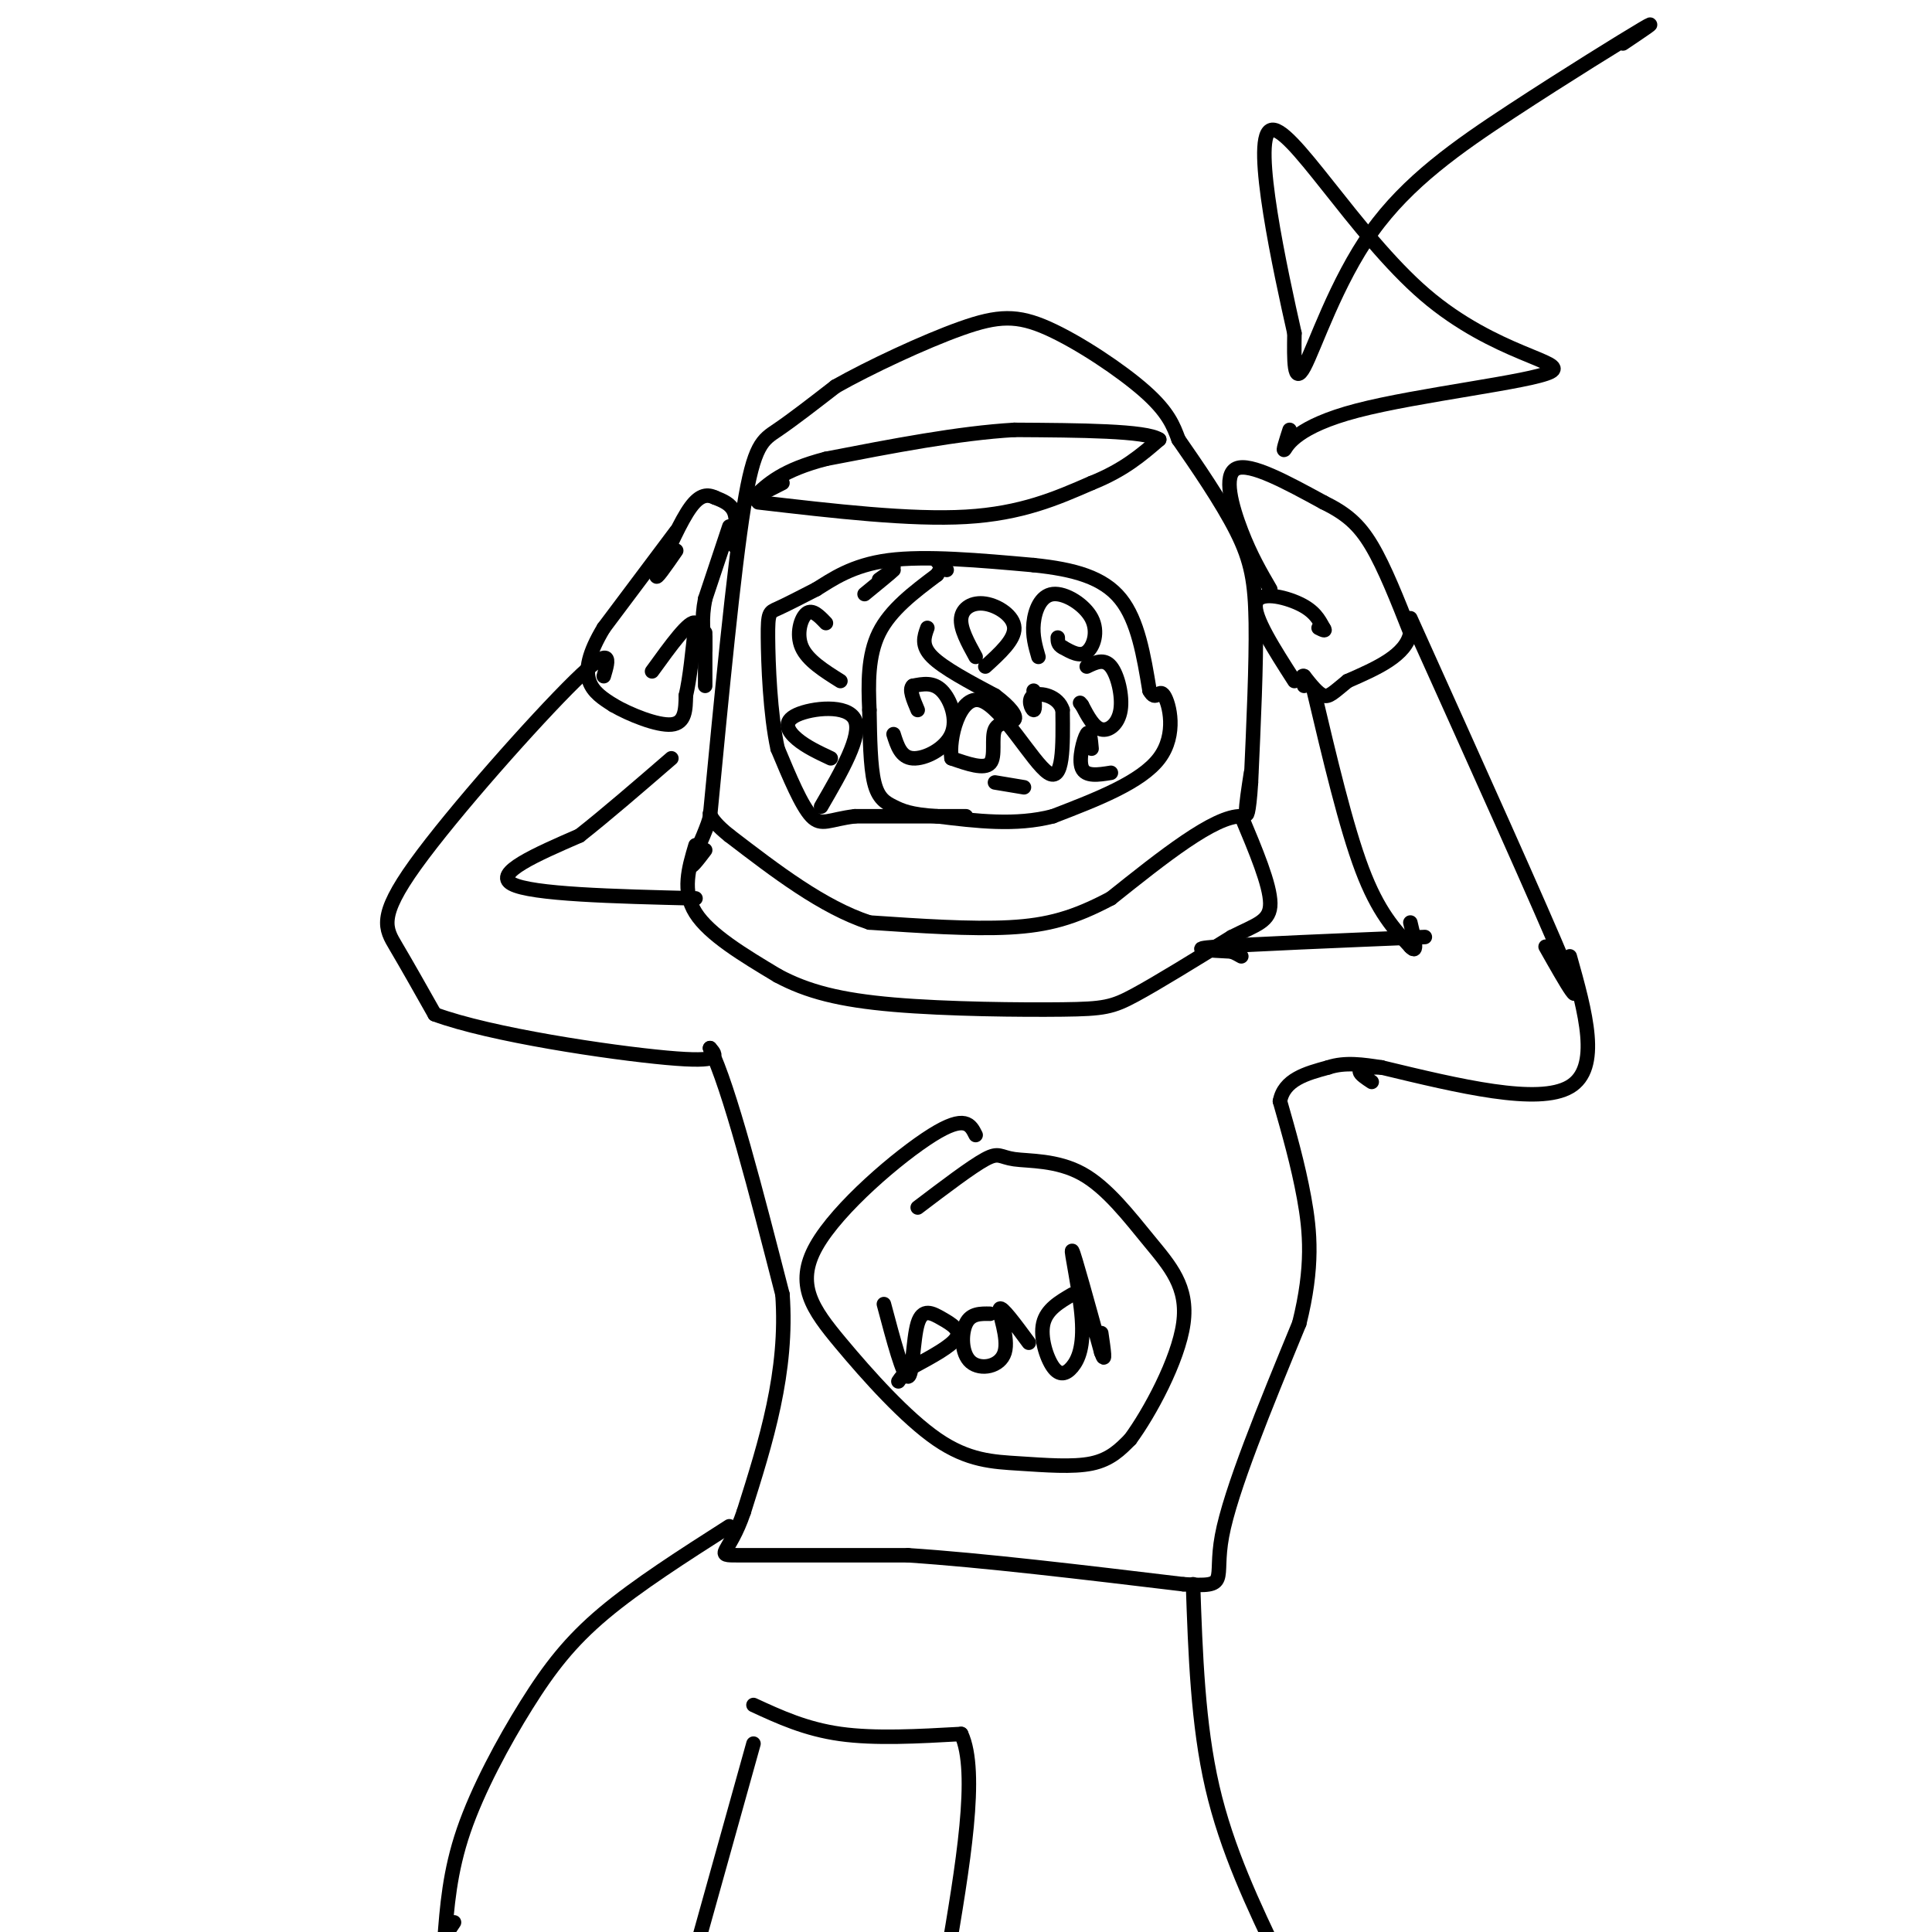 <svg viewBox='0 0 400 400' version='1.1' xmlns='http://www.w3.org/2000/svg' xmlns:xlink='http://www.w3.org/1999/xlink'><g fill='none' stroke='#000000' stroke-width='3' stroke-linecap='round' stroke-linejoin='round'><path d='M144,175c-1.417,4.750 -2.833,9.500 0,14c2.833,4.500 9.917,8.750 17,13'/><path d='M161,202c6.120,3.300 12.919,5.049 24,6c11.081,0.951 26.445,1.102 35,1c8.555,-0.102 10.301,-0.458 15,-3c4.699,-2.542 12.349,-7.271 20,-12'/><path d='M255,194c5.156,-2.622 8.044,-3.178 8,-7c-0.044,-3.822 -3.022,-10.911 -6,-18'/><path d='M257,169c-5.500,-0.167 -16.250,8.417 -27,17'/><path d='M230,186c-7.578,4.022 -13.022,5.578 -21,6c-7.978,0.422 -18.489,-0.289 -29,-1'/><path d='M180,191c-9.667,-3.167 -19.333,-10.583 -29,-18'/><path d='M151,173c-5.222,-4.133 -3.778,-5.467 -4,-4c-0.222,1.467 -2.111,5.733 -4,10'/><path d='M143,179c-0.167,1.167 1.417,-0.917 3,-3'/><path d='M147,169c2.444,-25.444 4.889,-50.889 7,-64c2.111,-13.111 3.889,-13.889 7,-16c3.111,-2.111 7.556,-5.556 12,-9'/><path d='M173,80c6.951,-3.935 18.327,-9.271 26,-12c7.673,-2.729 11.643,-2.850 18,0c6.357,2.850 15.102,8.671 20,13c4.898,4.329 5.949,7.164 7,10'/><path d='M244,91c3.548,5.107 8.917,12.875 12,19c3.083,6.125 3.881,10.607 4,19c0.119,8.393 -0.440,20.696 -1,33'/><path d='M259,162c-0.422,6.822 -0.978,7.378 -1,6c-0.022,-1.378 0.489,-4.689 1,-8'/><path d='M152,113c0.333,-2.667 0.667,-5.333 0,-7c-0.667,-1.667 -2.333,-2.333 -4,-3'/><path d='M148,103c-1.422,-0.644 -2.978,-0.756 -5,2c-2.022,2.756 -4.511,8.378 -7,14'/><path d='M136,119c-0.500,1.500 1.750,-1.750 4,-5'/><path d='M151,109c0.000,0.000 -5.000,15.000 -5,15'/><path d='M146,124c-0.833,4.167 -0.417,7.083 0,10'/><path d='M146,134c0.000,1.333 0.000,-0.333 0,-2'/><path d='M146,131c0.000,0.000 0.000,11.000 0,11'/><path d='M140,110c0.000,0.000 -15.000,20.000 -15,20'/><path d='M125,130c-3.222,5.333 -3.778,8.667 -3,11c0.778,2.333 2.889,3.667 5,5'/><path d='M127,146c3.311,1.933 9.089,4.267 12,4c2.911,-0.267 2.956,-3.133 3,-6'/><path d='M142,144c0.833,-3.500 1.417,-9.250 2,-15'/><path d='M144,129c-1.167,-0.833 -5.083,4.583 -9,10'/><path d='M268,141c-4.267,-6.644 -8.533,-13.289 -8,-16c0.533,-2.711 5.867,-1.489 9,0c3.133,1.489 4.067,3.244 5,5'/><path d='M274,130c0.667,0.833 -0.167,0.417 -1,0'/><path d='M263,122c-2.022,-3.467 -4.044,-6.933 -6,-12c-1.956,-5.067 -3.844,-11.733 -1,-13c2.844,-1.267 10.422,2.867 18,7'/><path d='M274,104c4.667,2.289 7.333,4.511 10,9c2.667,4.489 5.333,11.244 8,18'/><path d='M292,131c-0.833,4.667 -6.917,7.333 -13,10'/><path d='M279,141c-2.956,2.400 -3.844,3.400 -5,3c-1.156,-0.400 -2.578,-2.200 -4,-4'/><path d='M270,140c-0.667,-0.333 -0.333,0.833 0,2'/><path d='M200,169c0.000,0.000 -23.000,0.000 -23,0'/><path d='M177,169c-5.267,0.622 -6.933,2.178 -9,0c-2.067,-2.178 -4.533,-8.089 -7,-14'/><path d='M161,155c-1.560,-7.060 -1.958,-17.708 -2,-23c-0.042,-5.292 0.274,-5.226 2,-6c1.726,-0.774 4.863,-2.387 8,-4'/><path d='M169,122c3.244,-2.000 7.356,-5.000 15,-6c7.644,-1.000 18.822,0.000 30,1'/><path d='M214,117c8.400,0.867 14.400,2.533 18,7c3.600,4.467 4.800,11.733 6,19'/><path d='M238,143c1.405,2.536 1.917,-0.625 3,1c1.083,1.625 2.738,8.036 -1,13c-3.738,4.964 -12.869,8.482 -22,12'/><path d='M218,169c-7.667,2.000 -15.833,1.000 -24,0'/><path d='M194,169c-5.524,-0.333 -7.333,-1.167 -9,-2c-1.667,-0.833 -3.190,-1.667 -4,-5c-0.810,-3.333 -0.905,-9.167 -1,-15'/><path d='M180,147c-0.244,-5.356 -0.356,-11.244 2,-16c2.356,-4.756 7.178,-8.378 12,-12'/><path d='M194,119c1.778,-2.622 0.222,-3.178 0,-3c-0.222,0.178 0.889,1.089 2,2'/><path d='M185,152c0.762,2.417 1.524,4.833 4,5c2.476,0.167 6.667,-1.917 8,-5c1.333,-3.083 -0.190,-7.167 -2,-9c-1.810,-1.833 -3.905,-1.417 -6,-1'/><path d='M189,142c-0.833,0.667 0.083,2.833 1,5'/><path d='M202,136c-1.619,-2.940 -3.238,-5.881 -3,-8c0.238,-2.119 2.333,-3.417 5,-3c2.667,0.417 5.905,2.548 6,5c0.095,2.452 -2.952,5.226 -6,8'/><path d='M192,130c-0.667,1.833 -1.333,3.667 1,6c2.333,2.333 7.667,5.167 13,8'/><path d='M206,144c3.169,2.364 4.592,4.273 4,5c-0.592,0.727 -3.198,0.273 -4,2c-0.802,1.727 0.199,5.636 -1,7c-1.199,1.364 -4.600,0.182 -8,-1'/><path d='M197,157c-0.679,-3.917 1.625,-13.208 6,-12c4.375,1.208 10.821,12.917 14,15c3.179,2.083 3.089,-5.458 3,-13'/><path d='M220,147c-0.893,-2.917 -4.625,-3.708 -6,-3c-1.375,0.708 -0.393,2.917 0,3c0.393,0.083 0.196,-1.958 0,-4'/><path d='M215,136c-0.633,-2.185 -1.266,-4.370 -1,-7c0.266,-2.630 1.432,-5.705 4,-6c2.568,-0.295 6.537,2.190 8,5c1.463,2.810 0.418,5.946 -1,7c-1.418,1.054 -3.209,0.027 -5,-1'/><path d='M220,134c-1.000,-0.500 -1.000,-1.250 -1,-2'/><path d='M225,138c1.792,-0.869 3.583,-1.738 5,0c1.417,1.738 2.458,6.083 2,9c-0.458,2.917 -2.417,4.405 -4,4c-1.583,-0.405 -2.792,-2.702 -4,-5'/><path d='M224,146c-0.667,-0.833 -0.333,-0.417 0,0'/><path d='M226,155c-0.178,-2.022 -0.356,-4.044 -1,-3c-0.644,1.044 -1.756,5.156 -1,7c0.756,1.844 3.378,1.422 6,1'/><path d='M206,162c0.000,0.000 6.000,1.000 6,1'/><path d='M170,167c4.274,-7.369 8.548,-14.738 7,-18c-1.548,-3.262 -8.917,-2.417 -12,-1c-3.083,1.417 -1.881,3.405 0,5c1.881,1.595 4.440,2.798 7,4'/><path d='M174,141c-3.400,-2.133 -6.800,-4.267 -8,-7c-1.200,-2.733 -0.200,-6.067 1,-7c1.200,-0.933 2.600,0.533 4,2'/><path d='M179,123c2.750,-2.250 5.500,-4.500 6,-5c0.500,-0.500 -1.250,0.750 -3,2'/><path d='M157,104c15.750,1.833 31.500,3.667 43,3c11.500,-0.667 18.750,-3.833 26,-7'/><path d='M226,100c6.667,-2.667 10.333,-5.833 14,-9'/><path d='M240,91c-2.667,-1.833 -16.333,-1.917 -30,-2'/><path d='M210,89c-11.500,0.667 -25.250,3.333 -39,6'/><path d='M171,95c-9.000,2.333 -12.000,5.167 -15,8'/><path d='M156,103c-1.500,0.833 2.250,-1.083 6,-3'/><path d='M272,143c3.333,14.083 6.667,28.167 10,37c3.333,8.833 6.667,12.417 10,16'/><path d='M292,196c1.667,1.833 0.833,-1.583 0,-5'/><path d='M292,128c13.667,30.333 27.333,60.667 32,72c4.667,11.333 0.333,3.667 -4,-4'/><path d='M295,194c-18.167,0.750 -36.333,1.500 -43,2c-6.667,0.500 -1.833,0.750 3,1'/><path d='M255,197c0.833,0.333 1.417,0.667 2,1'/><path d='M325,198c3.250,11.583 6.500,23.167 0,27c-6.500,3.833 -22.750,-0.083 -39,-4'/><path d='M286,221c-6.833,-0.167 -4.417,1.417 -2,3'/><path d='M144,186c-17.000,-0.417 -34.000,-0.833 -38,-3c-4.000,-2.167 5.000,-6.083 14,-10'/><path d='M120,173c5.500,-4.333 12.250,-10.167 19,-16'/><path d='M125,140c1.030,-3.452 2.060,-6.905 -6,1c-8.060,7.905 -25.208,27.167 -33,38c-7.792,10.833 -6.226,13.238 -4,17c2.226,3.762 5.113,8.881 8,14'/><path d='M90,210c11.511,4.267 36.289,7.933 48,9c11.711,1.067 10.356,-0.467 9,-2'/><path d='M147,217c4.000,8.167 9.500,29.583 15,51'/><path d='M162,268c1.167,16.000 -3.417,30.500 -8,45'/><path d='M154,313c-3.022,9.000 -6.578,9.000 -1,9c5.578,0.000 20.289,0.000 35,0'/><path d='M188,322c15.333,1.000 36.167,3.500 57,6'/><path d='M245,328c9.933,0.667 6.267,-0.667 8,-10c1.733,-9.333 8.867,-26.667 16,-44'/><path d='M269,274c2.933,-11.733 2.267,-19.067 1,-26c-1.267,-6.933 -3.133,-13.467 -5,-20'/><path d='M265,228c0.833,-4.500 5.417,-5.750 10,-7'/><path d='M275,221c3.500,-1.167 7.250,-0.583 11,0'/><path d='M151,316c-9.542,6.095 -19.083,12.190 -26,18c-6.917,5.810 -11.208,11.333 -16,19c-4.792,7.667 -10.083,17.476 -13,26c-2.917,8.524 -3.458,15.762 -4,23'/><path d='M92,402c-0.667,4.167 -0.333,3.083 0,2'/><path d='M92,401c0.000,0.000 2.000,-3.000 2,-3'/><path d='M156,361c0.000,0.000 -12.000,43.000 -12,43'/><path d='M156,353c5.417,2.500 10.833,5.000 18,6c7.167,1.000 16.083,0.500 25,0'/><path d='M199,359c3.667,7.833 0.333,27.417 -3,47'/><path d='M247,328c0.500,14.500 1.000,29.000 4,42c3.000,13.000 8.500,24.500 14,36'/><path d='M336,9c3.978,-2.670 7.955,-5.340 4,-3c-3.955,2.340 -15.844,9.689 -27,17c-11.156,7.311 -21.581,14.584 -29,25c-7.419,10.416 -11.834,23.976 -14,28c-2.166,4.024 -2.083,-1.488 -2,-7'/><path d='M268,69c-2.805,-12.424 -8.816,-39.983 -5,-42c3.816,-2.017 17.459,21.509 32,34c14.541,12.491 29.980,13.946 26,16c-3.980,2.054 -27.379,4.707 -40,8c-12.621,3.293 -14.463,7.227 -15,8c-0.537,0.773 0.232,-1.613 1,-4'/><path d='M202,235c-1.067,-2.150 -2.135,-4.300 -9,0c-6.865,4.300 -19.528,15.051 -24,23c-4.472,7.949 -0.754,13.097 5,20c5.754,6.903 13.542,15.562 20,20c6.458,4.438 11.585,4.656 17,5c5.415,0.344 11.119,0.812 15,0c3.881,-0.812 5.941,-2.906 8,-5'/><path d='M234,298c3.984,-5.395 9.942,-16.381 11,-24c1.058,-7.619 -2.786,-11.870 -7,-17c-4.214,-5.130 -8.800,-11.138 -14,-14c-5.200,-2.862 -11.015,-2.578 -14,-3c-2.985,-0.422 -3.138,-1.549 -6,0c-2.862,1.549 -8.431,5.775 -14,10'/><path d='M183,270c2.000,7.533 4.000,15.065 5,15c1.000,-0.065 1.000,-7.729 2,-11c1.000,-3.271 3.000,-2.150 5,-1c2.000,1.150 4.000,2.329 3,4c-1.000,1.671 -5.000,3.836 -9,6'/><path d='M189,283c-2.000,1.500 -2.500,2.250 -3,3'/><path d='M205,272c-1.997,-0.038 -3.994,-0.077 -5,2c-1.006,2.077 -1.022,6.268 1,8c2.022,1.732 6.083,1.005 7,-2c0.917,-3.005 -1.309,-8.287 -1,-9c0.309,-0.713 3.155,3.144 6,7'/><path d='M222,268c-2.664,1.559 -5.328,3.118 -6,6c-0.672,2.882 0.649,7.087 2,9c1.351,1.913 2.733,1.533 4,0c1.267,-1.533 2.418,-4.221 2,-10c-0.418,-5.779 -2.405,-14.651 -2,-14c0.405,0.651 3.203,10.826 6,21'/><path d='M228,280c1.000,2.833 0.500,-0.583 0,-4'/></g>
</svg>
